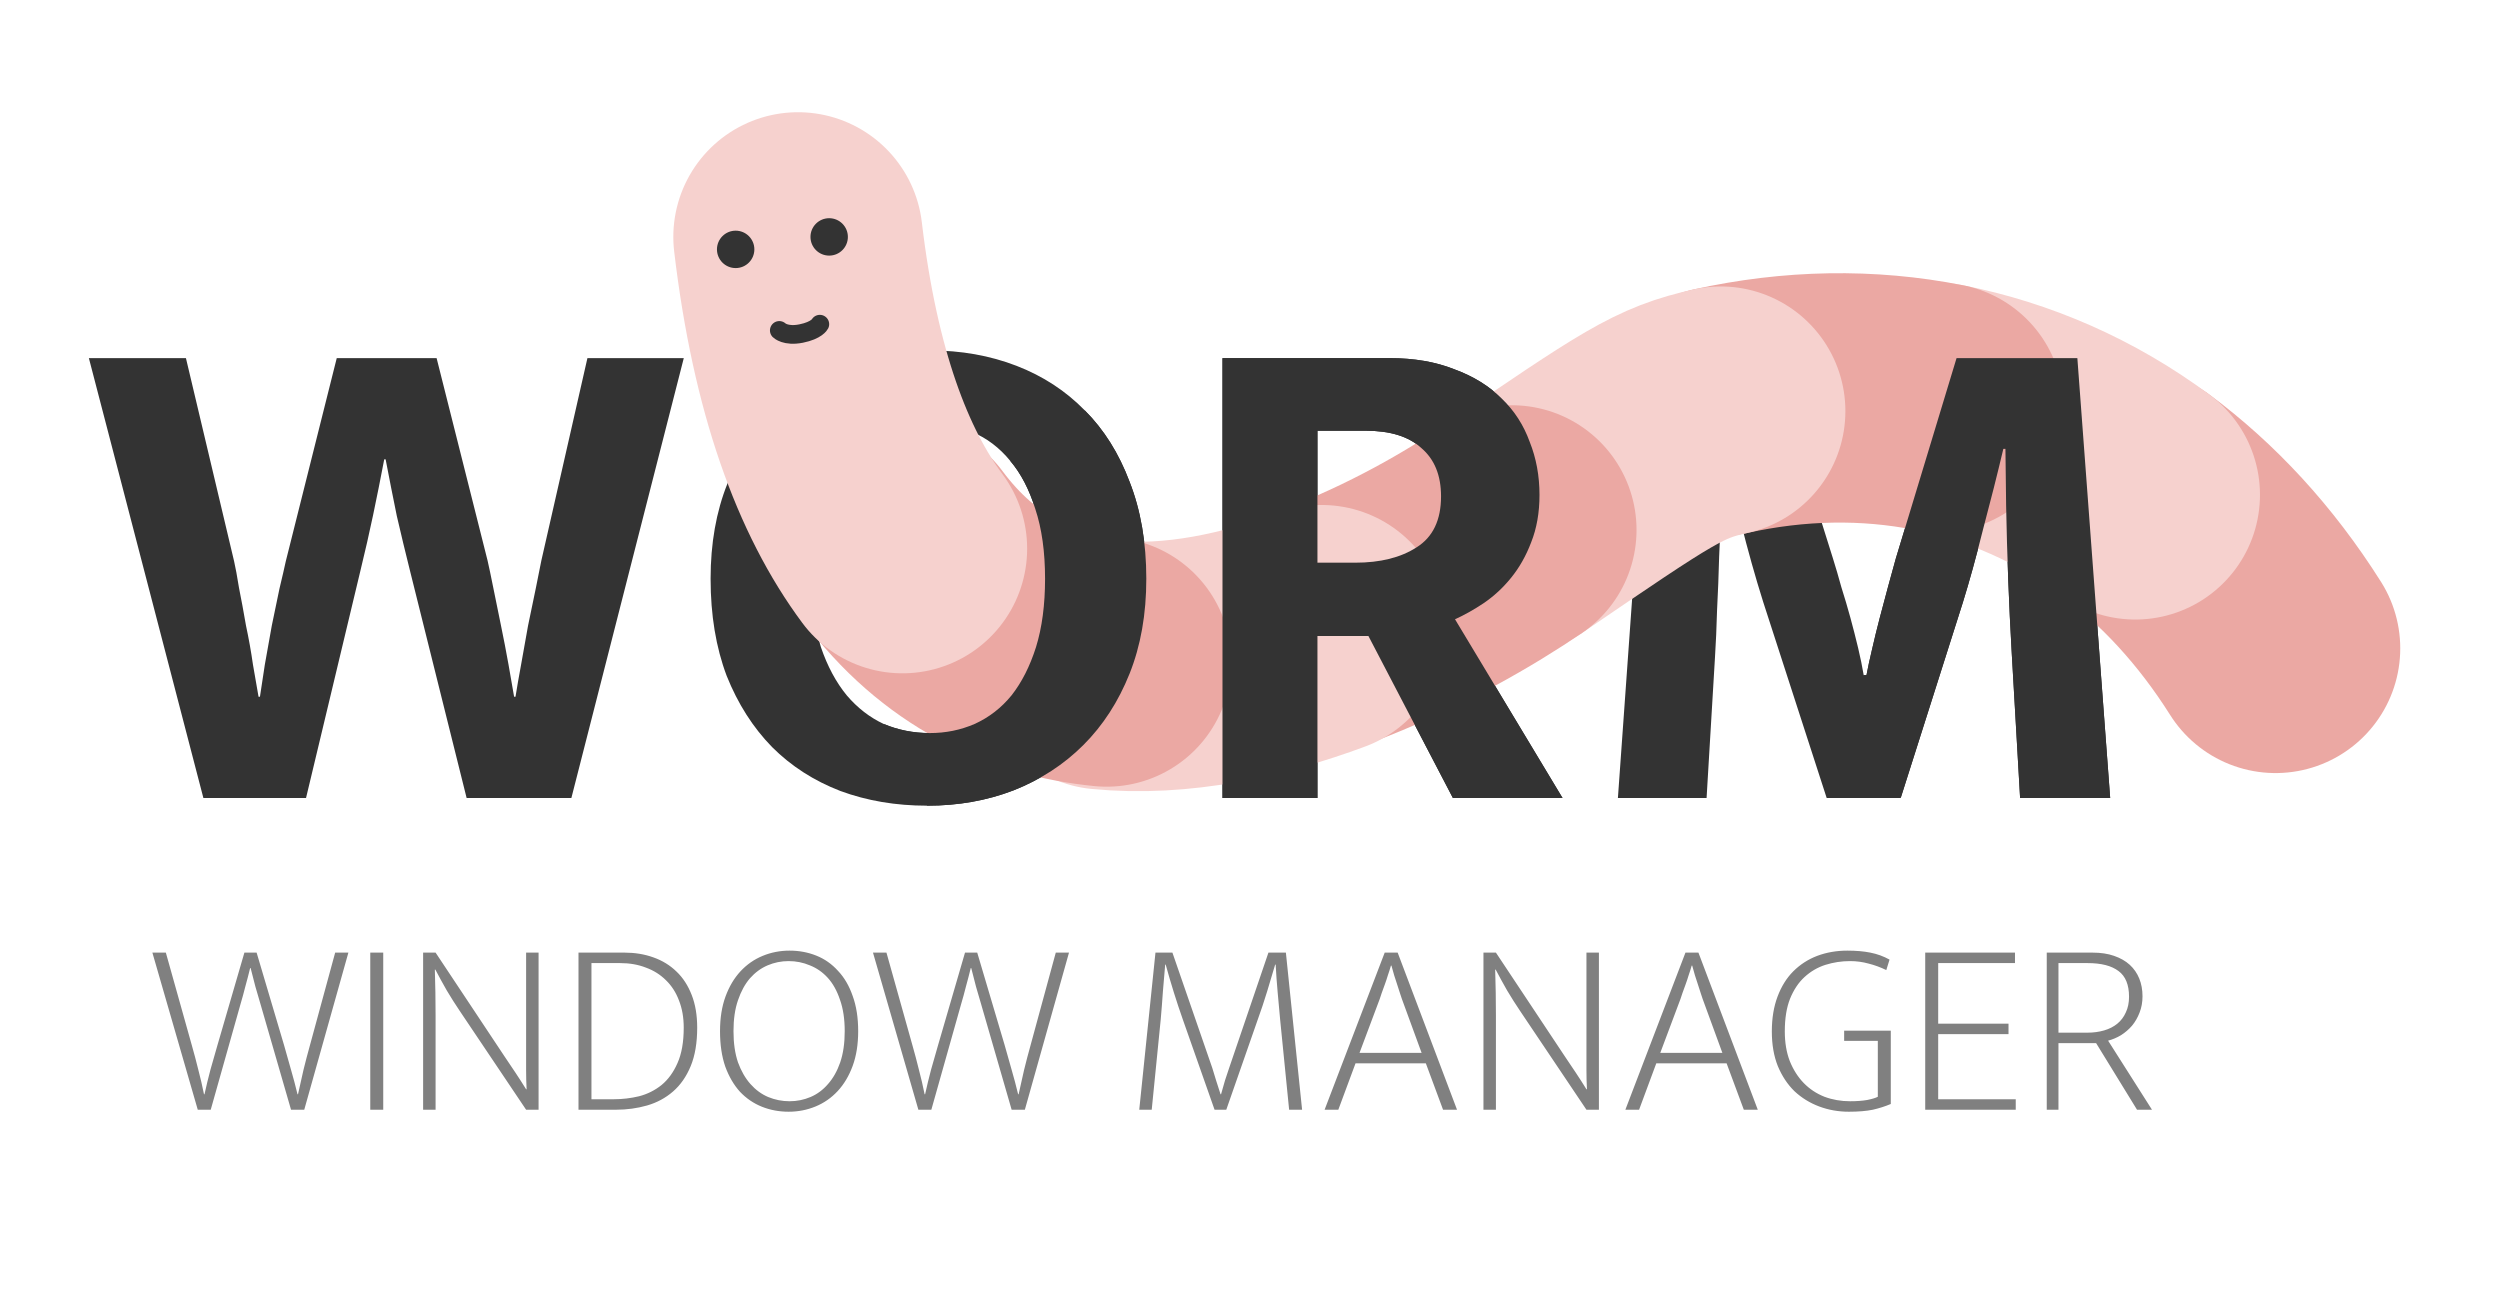 <svg width="401" height="211" viewBox="0 0 401 211" fill="none" xmlns="http://www.w3.org/2000/svg">
<g clip-path="url(#clip0_49_21)">
<rect width="401" height="211" rx="22" fill="white"/>
<path d="M26.601 152.8L30.761 167.64C31.134 168.947 31.481 170.253 31.801 171.56C32.148 172.867 32.454 174.187 32.721 175.52H32.801C33.094 174.187 33.414 172.867 33.761 171.56C34.134 170.253 34.508 168.947 34.881 167.64L39.201 152.8H41.161L45.561 167.64C45.934 168.973 46.308 170.293 46.681 171.6C47.054 172.88 47.401 174.187 47.721 175.52H47.801C48.094 174.187 48.388 172.88 48.681 171.6C49.001 170.293 49.348 168.973 49.721 167.64L53.761 152.8H55.881L48.801 178H46.681L41.801 161.12C41.508 160.16 41.228 159.2 40.961 158.24C40.694 157.253 40.441 156.267 40.201 155.28H40.121C39.881 156.267 39.628 157.24 39.361 158.2C39.121 159.16 38.854 160.133 38.561 161.12L33.801 178H31.721L24.441 152.8H26.601ZM61.471 152.8V178H59.391V152.8H61.471ZM67.868 152.8H69.868L80.868 169.36C81.481 170.267 82.081 171.16 82.668 172.04C83.255 172.92 83.828 173.813 84.388 174.72H84.468C84.415 173.707 84.388 172.68 84.388 171.64C84.388 170.6 84.388 169.573 84.388 168.56V152.8H86.388V178H84.388L73.748 162.16C73.028 161.093 72.335 160 71.668 158.88C71.028 157.76 70.415 156.64 69.828 155.52H69.748C69.828 158 69.868 160.48 69.868 162.96V178H67.868V152.8ZM100.19 152.8C101.843 152.8 103.377 153.053 104.79 153.56C106.23 154.067 107.47 154.827 108.51 155.84C109.55 156.827 110.363 158.08 110.95 159.6C111.537 161.093 111.83 162.84 111.83 164.84C111.83 167.267 111.483 169.32 110.79 171C110.097 172.68 109.15 174.04 107.95 175.08C106.75 176.12 105.363 176.867 103.79 177.32C102.217 177.773 100.55 178 98.79 178H92.79V152.8H100.19ZM94.87 176.32H98.43C99.817 176.32 101.177 176.16 102.51 175.84C103.843 175.493 105.043 174.893 106.11 174.04C107.177 173.16 108.03 171.987 108.67 170.52C109.337 169.027 109.67 167.133 109.67 164.84C109.67 163.213 109.417 161.76 108.91 160.48C108.43 159.2 107.737 158.12 106.83 157.24C105.923 156.333 104.843 155.653 103.59 155.2C102.363 154.72 100.99 154.48 99.47 154.48H94.87V176.32ZM126.652 152.48C128.172 152.48 129.599 152.747 130.932 153.28C132.266 153.813 133.426 154.627 134.412 155.72C135.426 156.787 136.212 158.133 136.772 159.76C137.359 161.36 137.652 163.24 137.652 165.4C137.652 167.507 137.359 169.36 136.772 170.96C136.186 172.56 135.386 173.907 134.372 175C133.359 176.093 132.172 176.92 130.812 177.48C129.452 178.04 128.012 178.32 126.492 178.32C124.972 178.32 123.546 178.053 122.212 177.52C120.879 176.987 119.706 176.187 118.692 175.12C117.706 174.027 116.919 172.68 116.332 171.08C115.772 169.453 115.492 167.56 115.492 165.4C115.492 163.293 115.786 161.44 116.372 159.84C116.959 158.24 117.759 156.893 118.772 155.8C119.786 154.707 120.972 153.88 122.332 153.32C123.692 152.76 125.132 152.48 126.652 152.48ZM117.652 165.4C117.652 167.32 117.892 168.987 118.372 170.4C118.879 171.787 119.546 172.947 120.372 173.88C121.199 174.813 122.146 175.507 123.212 175.96C124.306 176.413 125.452 176.64 126.652 176.64C127.826 176.64 128.946 176.413 130.012 175.96C131.079 175.507 132.012 174.813 132.812 173.88C133.639 172.947 134.292 171.787 134.772 170.4C135.252 168.987 135.492 167.32 135.492 165.4C135.492 163.453 135.239 161.773 134.732 160.36C134.252 158.92 133.599 157.747 132.772 156.84C131.946 155.933 130.986 155.267 129.892 154.84C128.826 154.387 127.692 154.16 126.492 154.16C125.319 154.16 124.199 154.387 123.132 154.84C122.066 155.293 121.119 155.987 120.292 156.92C119.492 157.853 118.852 159.027 118.372 160.44C117.892 161.827 117.652 163.48 117.652 165.4ZM142.187 152.8L146.347 167.64C146.72 168.947 147.067 170.253 147.387 171.56C147.734 172.867 148.04 174.187 148.307 175.52H148.387C148.68 174.187 149 172.867 149.347 171.56C149.72 170.253 150.094 168.947 150.467 167.64L154.787 152.8H156.747L161.147 167.64C161.52 168.973 161.894 170.293 162.267 171.6C162.64 172.88 162.987 174.187 163.307 175.52H163.387C163.68 174.187 163.974 172.88 164.267 171.6C164.587 170.293 164.934 168.973 165.307 167.64L169.347 152.8H171.467L164.387 178H162.267L157.387 161.12C157.094 160.16 156.814 159.2 156.547 158.24C156.28 157.253 156.027 156.267 155.787 155.28H155.707C155.467 156.267 155.214 157.24 154.947 158.2C154.707 159.16 154.44 160.133 154.147 161.12L149.387 178H147.307L140.027 152.8H142.187ZM185.336 152.8H188.056L194.456 171.32C194.616 171.8 194.816 172.453 195.056 173.28C195.322 174.08 195.562 174.827 195.776 175.52H195.856C196.042 174.827 196.256 174.08 196.496 173.28C196.762 172.453 196.976 171.813 197.136 171.36L203.456 152.8H206.256L208.856 178H206.776L205.336 163.56C205.202 162.067 205.069 160.6 204.936 159.16C204.802 157.693 204.696 156.213 204.616 154.72H204.536C204.162 155.973 203.736 157.4 203.256 159C202.776 160.573 202.269 162.093 201.736 163.56L196.696 178H194.816L189.736 163.56C188.722 160.68 187.802 157.733 186.976 154.72H186.896C186.789 155.973 186.669 157.387 186.536 158.96C186.429 160.533 186.309 162.067 186.176 163.56L184.736 178H182.736L185.336 152.8ZM222.106 152.8H224.186L233.706 178H231.466L228.706 170.56H217.426L214.666 178H212.466L222.106 152.8ZM218.066 168.88H228.026L224.866 160.24C224.812 160.08 224.719 159.8 224.586 159.4C224.452 159 224.306 158.547 224.146 158.04C223.986 157.533 223.812 157 223.626 156.44C223.466 155.88 223.319 155.36 223.186 154.88H223.106C222.972 155.36 222.812 155.867 222.626 156.4C222.466 156.933 222.292 157.453 222.106 157.96C221.946 158.44 221.786 158.88 221.626 159.28C221.492 159.68 221.386 160 221.306 160.24L218.066 168.88ZM237.946 152.8H239.946L250.946 169.36C251.559 170.267 252.159 171.16 252.746 172.04C253.333 172.92 253.906 173.813 254.466 174.72H254.546C254.493 173.707 254.466 172.68 254.466 171.64C254.466 170.6 254.466 169.573 254.466 168.56V152.8H256.466V178H254.466L243.826 162.16C243.106 161.093 242.413 160 241.746 158.88C241.106 157.76 240.493 156.64 239.906 155.52H239.826C239.906 158 239.946 160.48 239.946 162.96V178H237.946V152.8ZM270.348 152.8H272.428L281.948 178H279.708L276.948 170.56H265.668L262.908 178H260.708L270.348 152.8ZM266.308 168.88H276.268L273.108 160.24C273.055 160.08 272.961 159.8 272.828 159.4C272.695 159 272.548 158.547 272.388 158.04C272.228 157.533 272.055 157 271.868 156.44C271.708 155.88 271.561 155.36 271.428 154.88H271.348C271.215 155.36 271.055 155.867 270.868 156.4C270.708 156.933 270.535 157.453 270.348 157.96C270.188 158.44 270.028 158.88 269.868 159.28C269.735 159.68 269.628 160 269.548 160.24L266.308 168.88ZM296.322 152.48C297.709 152.48 298.936 152.587 300.002 152.8C301.096 153.013 302.122 153.387 303.082 153.92L302.562 155.6C301.629 155.147 300.682 154.8 299.722 154.56C298.762 154.293 297.776 154.16 296.762 154.16C295.402 154.16 294.082 154.36 292.802 154.76C291.549 155.16 290.429 155.813 289.442 156.72C288.482 157.6 287.709 158.76 287.122 160.2C286.562 161.613 286.282 163.36 286.282 165.44C286.282 167.227 286.549 168.813 287.082 170.2C287.642 171.587 288.389 172.76 289.322 173.72C290.256 174.68 291.362 175.413 292.642 175.92C293.922 176.4 295.296 176.64 296.762 176.64C297.802 176.64 298.709 176.573 299.482 176.44C300.282 176.28 300.856 176.107 301.202 175.92V166.96H295.802V165.32H303.282V177.08C302.402 177.453 301.442 177.76 300.402 178C299.362 178.213 298.082 178.32 296.562 178.32C294.882 178.32 293.296 178.04 291.802 177.48C290.309 176.92 288.989 176.107 287.842 175.04C286.722 173.947 285.829 172.6 285.162 171C284.522 169.4 284.202 167.547 284.202 165.44C284.202 163.333 284.509 161.467 285.122 159.84C285.736 158.213 286.576 156.867 287.642 155.8C288.736 154.707 290.016 153.88 291.482 153.32C292.976 152.76 294.589 152.48 296.322 152.48ZM308.805 152.8H323.205V154.48H310.885V164.2H322.165V165.88H310.885V176.32H323.325V178H308.805V152.8ZM328.298 152.8H335.658C336.964 152.8 338.111 152.973 339.098 153.32C340.111 153.667 340.951 154.147 341.618 154.76C342.284 155.373 342.791 156.107 343.138 156.96C343.484 157.813 343.658 158.76 343.658 159.8C343.658 160.76 343.498 161.64 343.178 162.44C342.884 163.213 342.484 163.907 341.978 164.52C341.471 165.107 340.884 165.613 340.218 166.04C339.551 166.44 338.858 166.733 338.138 166.92L345.178 178H342.778L336.218 167.32H330.178V178H328.298V152.8ZM330.178 165.64H334.818C335.778 165.64 336.671 165.52 337.498 165.28C338.324 165.04 339.031 164.68 339.618 164.2C340.204 163.72 340.658 163.12 340.978 162.4C341.324 161.68 341.498 160.84 341.498 159.88C341.498 157.96 340.938 156.587 339.818 155.76C338.698 154.907 337.044 154.48 334.858 154.48H330.178V165.64Z" fill="#808080"/>
<path d="M29.823 57.44L37.551 90.032C37.775 91.003 38.037 92.421 38.335 94.288C38.709 96.155 39.082 98.171 39.455 100.336C39.903 102.427 40.277 104.517 40.575 106.608C40.949 108.699 41.247 110.416 41.471 111.76H41.695C41.919 110.341 42.181 108.624 42.479 106.608C42.853 104.517 43.226 102.427 43.599 100.336C44.047 98.171 44.458 96.192 44.831 94.4C45.279 92.533 45.615 91.077 45.839 90.032L54.015 57.44H70.031L78.207 89.92C78.431 90.891 78.73 92.309 79.103 94.176C79.477 96.043 79.887 98.059 80.335 100.224C80.783 102.389 81.194 104.517 81.567 106.608C81.941 108.699 82.239 110.416 82.463 111.76H82.687C82.911 110.341 83.21 108.624 83.583 106.608C83.957 104.517 84.33 102.427 84.703 100.336C85.151 98.245 85.562 96.267 85.935 94.4C86.309 92.459 86.607 90.965 86.831 89.92L94.223 57.44H109.679L91.647 128H74.847L65.775 91.6C65.029 88.613 64.319 85.664 63.647 82.752C63.05 79.84 62.453 76.816 61.855 73.68H61.631C61.034 76.816 60.437 79.803 59.839 82.64C59.242 85.477 58.57 88.427 57.823 91.488L49.087 128H32.623L14.255 57.44H29.823ZM149.148 56.208C154.151 56.208 158.78 57.029 163.036 58.672C167.292 60.315 170.951 62.704 174.012 65.84C177.073 68.901 179.463 72.709 181.18 77.264C182.972 81.819 183.868 87.008 183.868 92.832C183.868 98.507 182.972 103.584 181.18 108.064C179.388 112.544 176.924 116.352 173.788 119.488C170.652 122.624 166.919 125.051 162.588 126.768C158.332 128.411 153.703 129.232 148.7 129.232C143.697 129.232 139.068 128.448 134.812 126.88C130.556 125.237 126.897 122.885 123.836 119.824C120.775 116.688 118.348 112.88 116.556 108.4C114.839 103.845 113.98 98.656 113.98 92.832C113.98 87.157 114.876 82.08 116.668 77.6C118.46 73.045 120.924 69.2 124.06 66.064C127.196 62.853 130.892 60.427 135.148 58.784C139.479 57.067 144.145 56.208 149.148 56.208ZM130.22 92.832C130.22 97.013 130.705 100.672 131.676 103.808C132.721 106.869 134.103 109.445 135.82 111.536C137.537 113.552 139.516 115.083 141.756 116.128C144.071 117.099 146.535 117.584 149.148 117.584C151.687 117.584 154.076 117.099 156.316 116.128C158.631 115.083 160.609 113.552 162.252 111.536C163.895 109.445 165.201 106.869 166.172 103.808C167.143 100.672 167.628 97.013 167.628 92.832C167.628 88.501 167.105 84.768 166.06 81.632C165.089 78.496 163.745 75.92 162.028 73.904C160.311 71.813 158.295 70.283 155.98 69.312C153.74 68.341 151.313 67.856 148.7 67.856C146.087 67.856 143.66 68.379 141.42 69.424C139.18 70.469 137.239 72.037 135.596 74.128C133.953 76.144 132.647 78.72 131.676 81.856C130.705 84.992 130.22 88.651 130.22 92.832ZM196.087 57.44H222.855C226.813 57.44 230.285 58.037 233.271 59.232C236.333 60.352 238.871 61.92 240.887 63.936C242.903 65.877 244.397 68.192 245.367 70.88C246.413 73.493 246.935 76.331 246.935 79.392C246.935 82.229 246.487 84.768 245.591 87.008C244.77 89.173 243.687 91.077 242.343 92.72C241.074 94.288 239.618 95.632 237.975 96.752C236.407 97.797 234.877 98.656 233.383 99.328L250.631 128H233.047L219.495 102.016H211.319V128H196.087V57.44ZM211.319 90.256H217.367C221.399 90.256 224.685 89.435 227.223 87.792C229.837 86.149 231.143 83.424 231.143 79.616C231.143 76.256 230.098 73.68 228.007 71.888C225.991 70.021 223.005 69.088 219.047 69.088H211.319V90.256ZM264.552 57.44H283.928L294.008 89.584C294.456 91.003 294.904 92.533 295.352 94.176C295.874 95.819 296.36 97.461 296.808 99.104C297.256 100.747 297.666 102.352 298.04 103.92C298.413 105.488 298.712 106.944 298.936 108.288H299.384C299.608 107.093 299.906 105.712 300.28 104.144C300.653 102.501 301.064 100.821 301.512 99.104C301.96 97.387 302.408 95.707 302.856 94.064C303.304 92.421 303.714 90.928 304.088 89.584L313.832 57.44H333.208L338.472 128H324.024C323.576 120.235 323.128 112.469 322.68 104.704C322.232 96.939 321.933 89.099 321.784 81.184L321.672 72H321.336C320.365 76.107 319.282 80.4 318.088 84.88C316.968 89.36 315.885 93.28 314.84 96.64L304.872 128H293L282.808 96.528C281.538 92.496 280.344 88.24 279.224 83.76C278.104 79.28 277.208 75.36 276.536 72H276.2C276.2 74.688 276.162 77.525 276.088 80.512C276.013 83.424 275.901 86.336 275.752 89.248C275.677 92.16 275.565 95.035 275.416 97.872C275.341 100.635 275.229 103.173 275.08 105.488L273.736 128H259.512L264.552 57.44Z" fill="#333333"/>
<path d="M365 104C358.575 93.816 350.944 85.631 342.5 79.374" stroke="#EBA8A3" stroke-width="40" stroke-linecap="round"/>
<path d="M311 65.378C322.171 67.604 332.865 72.234 342.5 79.374" stroke="#F6D1CE" stroke-width="40" stroke-linecap="round"/>
<path d="M311 65.378C299.622 63.111 287.751 63.338 276 65.947" stroke="#EBA8A3" stroke-width="40" stroke-linecap="round"/>
<path d="M242.5 85C264.5 70 267.701 67.789 276 65.947" stroke="#F6D1CE" stroke-width="40" stroke-linecap="round"/>
<path d="M242.5 85C236.236 89.271 225.271 95.811 212.5 100.548" stroke="#EBA8A3" stroke-width="40" stroke-linecap="round"/>
<path d="M212 101C201.052 105.061 188.777 107.796 177 106.638" stroke="#F6D1CE" stroke-width="40" stroke-linecap="round"/>
<path d="M177.5 106.186C165.398 104.996 153.823 99.696 144.754 87.5" stroke="#EBA8A3" stroke-width="40" stroke-linecap="round"/>
<path d="M128 38C130.755 61.248 136.787 77.285 144.754 88" stroke="#F6D1CE" stroke-width="40" stroke-linecap="round"/>
<path d="M125 53C125 53 126 54 128.5 53.5C131 53 131.5 52 131.5 52" stroke="#333333" stroke-width="3" stroke-linecap="round"/>
<circle cx="133" cy="38" r="3" fill="#333333"/>
<circle cx="118" cy="40" r="3" fill="#333333"/>
<path d="M174.012 65.84C177.073 68.901 179.463 72.709 181.18 77.264C182.972 81.819 183.868 87.008 183.868 92.832C183.868 98.507 182.972 103.584 181.18 108.064C179.388 112.544 176.924 116.352 173.788 119.488C170.652 122.624 166.919 125.051 162.588 126.768C158.332 128.411 153.703 129.232 148.7 129.232L141.756 116.128C144.071 117.099 146.535 117.584 149.148 117.584C151.687 117.584 154.076 117.099 156.316 116.128C158.631 115.083 160.609 113.552 162.252 111.536C163.895 109.445 165.201 106.869 166.172 103.808C167.143 100.672 167.628 97.013 167.628 92.832C167.628 88.501 167.105 84.768 166.06 81.632C165.089 78.496 163.745 75.92 162.028 73.904L174.012 65.84Z" fill="#333333"/>
<path d="M298.936 108.288H299.384C299.608 107.093 299.906 105.712 300.28 104.144C300.653 102.501 301.064 100.821 301.512 99.104C301.96 97.387 302.408 95.707 302.856 94.064C303.304 92.421 303.714 90.928 304.088 89.584L313.832 57.44H333.208L338.472 128H324.024L322.68 104.704C322.232 96.939 321.933 89.099 321.784 81.184L321.672 72H321.336C320.365 76.107 319.282 80.4 318.088 84.88C316.968 89.36 315.885 93.28 314.84 96.64L304.872 128L298.936 108.288Z" fill="#333333"/>
<path fill-rule="evenodd" clip-rule="evenodd" d="M196.087 57.44H222.855C226.813 57.44 230.285 58.037 233.271 59.232C236.333 60.352 238.871 61.92 240.887 63.936C242.903 65.877 244.397 68.192 245.367 70.88C246.413 73.493 246.935 76.331 246.935 79.392C246.935 82.229 246.487 84.768 245.591 87.008C244.77 89.173 243.687 91.077 242.343 92.72C241.074 94.288 239.618 95.632 237.975 96.752C236.407 97.797 234.877 98.656 233.383 99.328L250.631 128H233.047L219.495 102.016H211.319V128H196.087V57.44ZM217.367 90.256H211.319V69.088H219.047C223.005 69.088 225.991 70.021 228.007 71.888C230.098 73.68 231.143 76.256 231.143 79.616C231.143 83.424 229.837 86.149 227.223 87.792C224.685 89.435 221.399 90.256 217.367 90.256Z" fill="#333333"/>
</g>
<defs>
<clipPath id="clip0_49_21">
<rect width="401" height="211" rx="22" fill="white"/>
</clipPath>
</defs>
</svg>